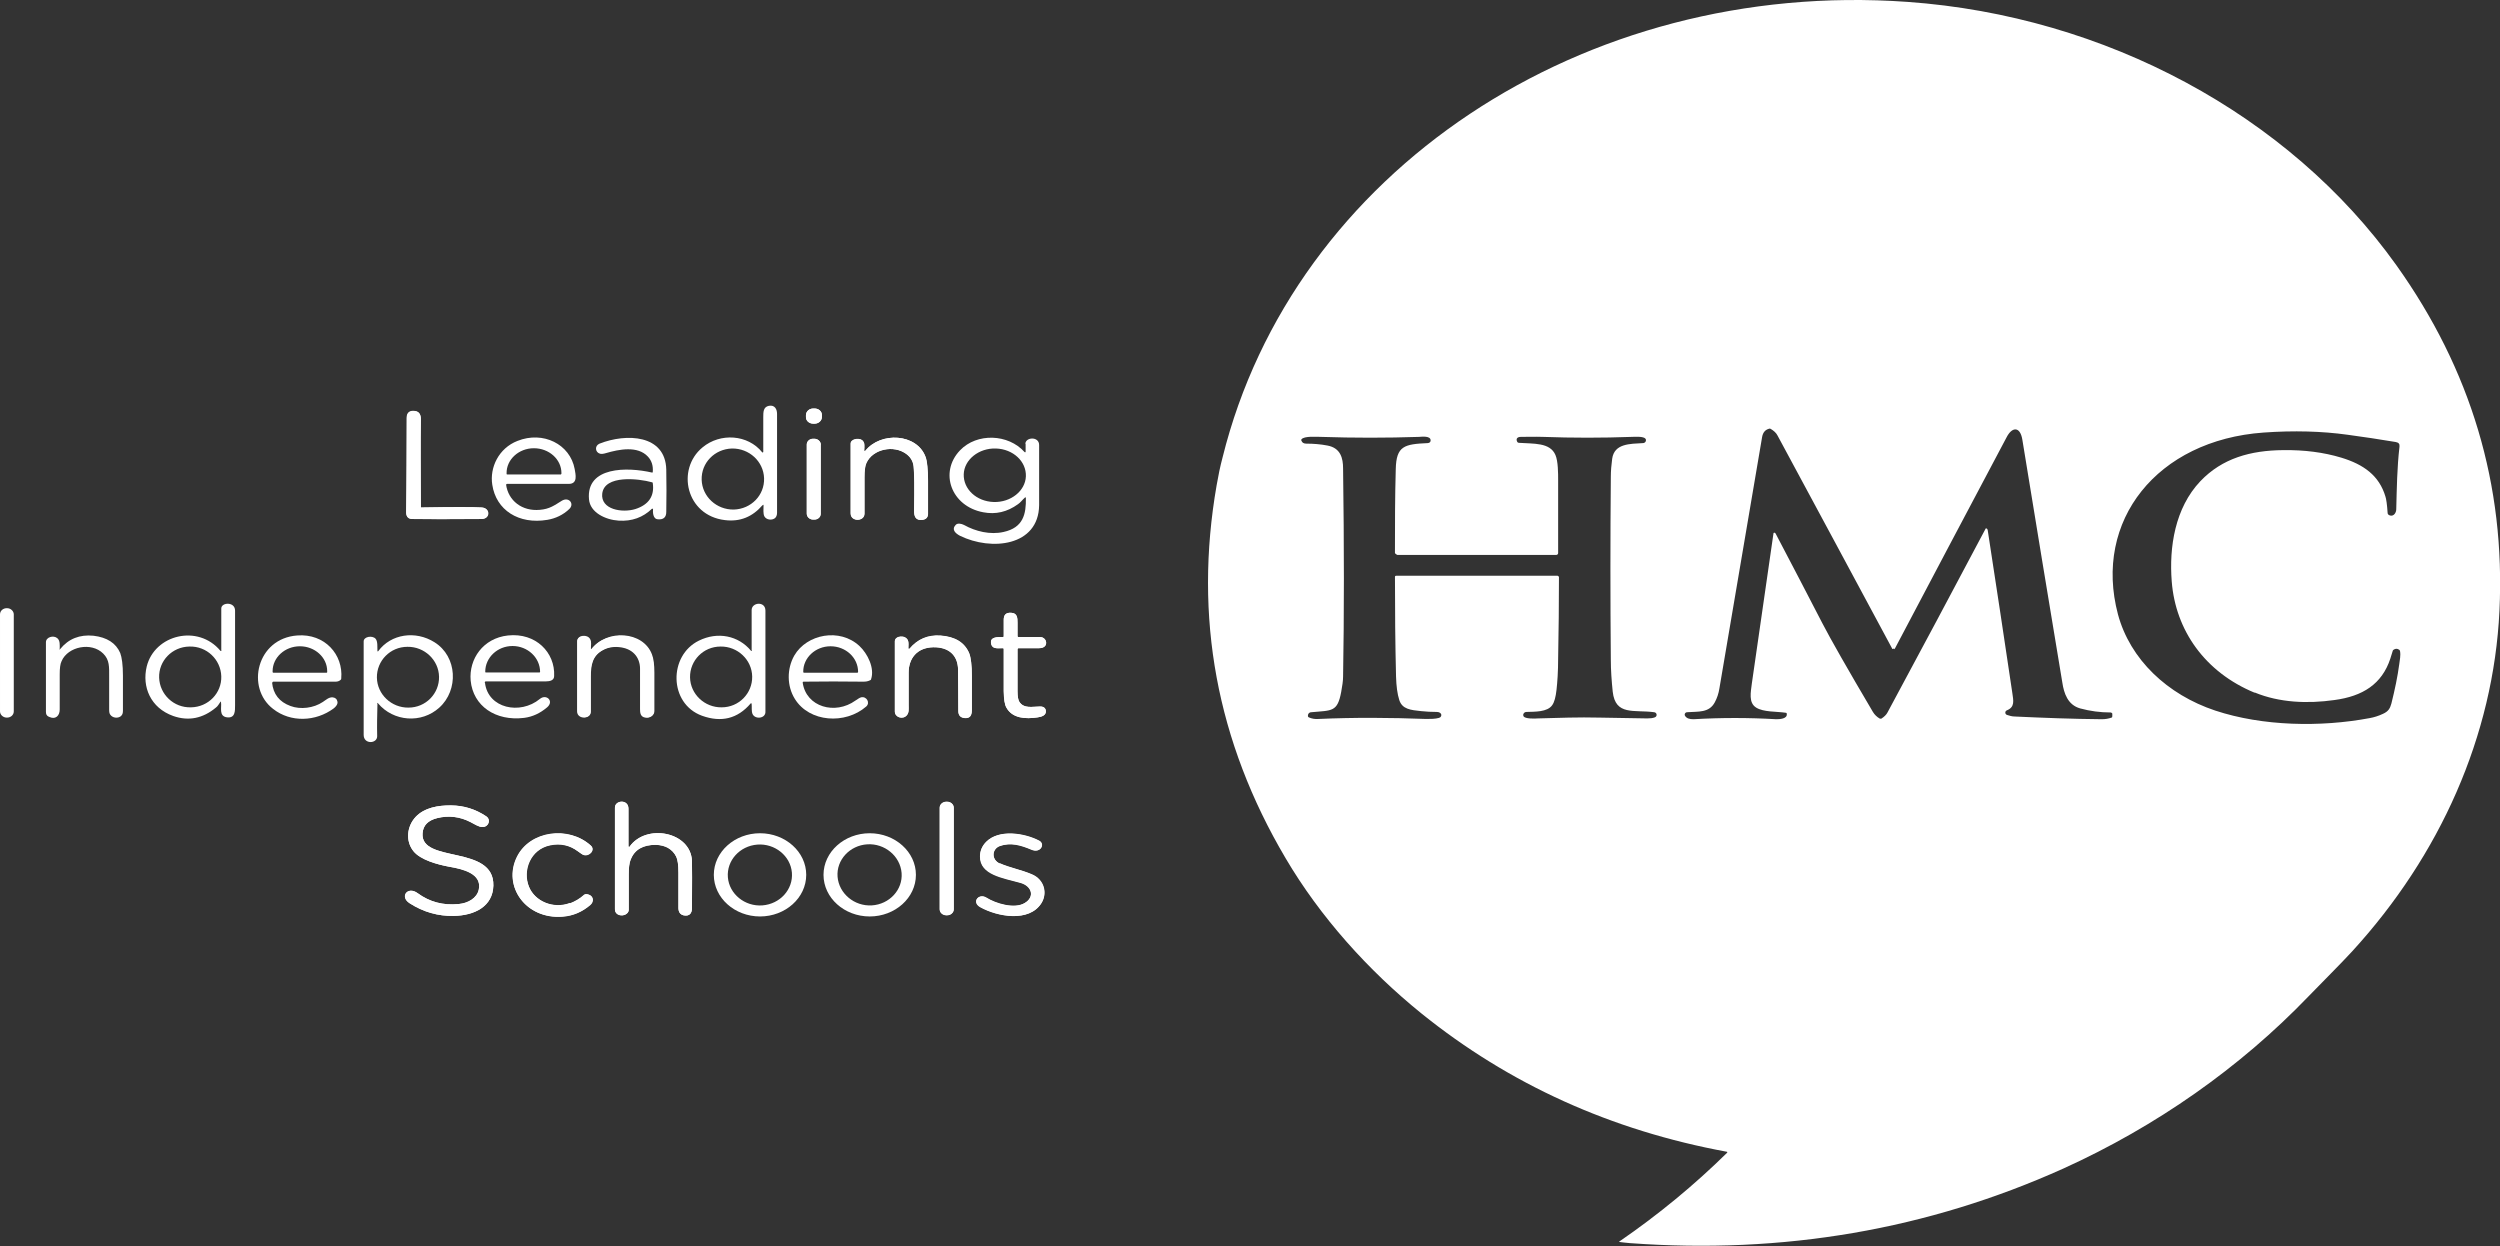 <?xml version="1.0" encoding="UTF-8"?><svg id="a" xmlns="http://www.w3.org/2000/svg" viewBox="0 0 92.53 46.12"><rect x="0" y="0" width="92.53" height="46.12" fill="#333333" stroke="none"/><defs><style>.b{fill:#fff;}</style></defs><path class="b" d="M30.42,15.36c0-.14-.12-.24-.27-.24h-.05c-.15,0-.27,.11-.27,.25v.07c0,.14,.12,.24,.27,.24h.05c.15,0,.27-.11,.27-.25v-.07" vector-effect="non-scaling-stroke"/><path class="b" d="M15.57,18.76c-.02-1.32-.02-2.41,0-3.26,0-.17-.07-.27-.21-.29-.2-.03-.31,.06-.31,.25,0,1.17,0,2.34-.02,3.5,0,.15,.07,.23,.21,.24,.44,.01,1.3,.02,2.59,0,.31,0,.31-.4,0-.42s-1.06-.02-2.23,0c-.02,0-.03,0-.03-.03" vector-effect="non-scaling-stroke"/><path class="b" d="M31.98,16.67c0-.13,.03-.29-.08-.38-.13-.1-.42-.04-.42,.13,0,1.27,0,2.13,0,2.58,0,.32,.51,.31,.51,.01,0-.45,0-.9,0-1.34,0-.25,.02-.42,.07-.53,.23-.52,1.02-.69,1.49-.33,.15,.11,.24,.26,.26,.45,.03,.23,.03,.78,.02,1.65,0,.2,.06,.36,.31,.33,.14-.02,.2-.1,.2-.22,0-.41,0-.81,0-1.22,0-.43-.03-.73-.09-.89-.32-.87-1.66-.94-2.23-.22-.01,.02-.05,0-.04-.01" vector-effect="non-scaling-stroke"/><path class="b" d="M30.38,16.46c0-.12-.11-.22-.24-.22h-.04c-.13,0-.24,.1-.24,.21v2.56c0,.12,.1,.22,.23,.22h.04c.13,0,.24-.1,.24-.21v-2.56" vector-effect="non-scaling-stroke"/><path class="b" d="M.51,22.74c0-.12-.11-.23-.25-.23h-.01c-.14,0-.25,.1-.25,.23v3.59c0,.12,.11,.23,.25,.23h.01c.14,0,.25-.1,.25-.23v-3.59" vector-effect="non-scaling-stroke"/><path class="b" d="M37.66,23.55c0-.17,0-.33,0-.5,0-.18,0-.36-.24-.37-.2-.01-.27,.09-.27,.26v.61s-.01,.03-.03,.03c-.21,0-.51-.01-.43,.27,.05,.19,.27,.13,.43,.14,.02,0,.03,.01,.03,.03,0,.52,0,1.04,0,1.56,0,.29,.03,.5,.1,.61,.22,.4,.71,.43,1.16,.36,.14-.02,.3-.07,.3-.22,0-.12-.08-.19-.22-.18-.28,0-.58,.09-.76-.17-.05-.07-.07-.2-.07-.39,0-.52,0-1.04,0-1.56,0-.02,.02-.04,.04-.04,.25,0,.5,0,.76,0,.38,0,.3-.41,.04-.41-.27,0-.53,0-.8,0-.02,0-.03-.01-.04-.03" vector-effect="non-scaling-stroke"/><path class="b" d="M2.21,24.01c0-.13,.02-.3-.09-.39-.14-.12-.42-.04-.42,.15,0,.86,0,1.71,0,2.57,0,.09,.02,.15,.11,.19,.26,.12,.4-.05,.4-.27,0-.43,0-.86,0-1.3,0-.23,.02-.39,.07-.49,.23-.54,1.1-.72,1.54-.28,.24,.24,.22,.49,.22,.88,0,.4,0,.8,0,1.2,0,.08,.01,.14,.04,.18,.08,.12,.27,.15,.39,.06,.09-.08,.08-.17,.08-.27,0-.41,0-.82,0-1.23,0-.4-.04-.68-.1-.84-.16-.37-.49-.58-.99-.64-.51-.05-.92,.11-1.23,.49-.02,.03-.03,.02-.03,0" vector-effect="non-scaling-stroke"/><path class="b" d="M21.85,24.02c0-.12,.03-.25-.03-.35-.1-.18-.46-.14-.46,.06,0,.87,0,1.73,0,2.6,0,.3,.49,.3,.49,.03,0-.44,0-.88,0-1.31,0-.43,.06-.77,.45-.98,.18-.1,.38-.14,.6-.12,.5,.04,.79,.36,.79,.81,0,.71,0,1.2,0,1.49,0,.15,.02,.28,.19,.31,.16,.03,.32-.07,.32-.22,0-.47,0-.95,0-1.42,0-.31-.03-.53-.09-.68-.32-.86-1.67-.95-2.24-.19-.01,.02-.04,0-.04-.01" vector-effect="non-scaling-stroke"/><path class="b" d="M33.62,24c0-.1,.02-.22-.02-.3-.1-.2-.48-.16-.48,.04,0,.87,0,1.73,0,2.6,0,.21,.29,.31,.44,.14,.09-.1,.07-.23,.07-.36,0-.41,0-.82,0-1.22,0-.52,.3-.93,.91-.94,.59-.01,.91,.31,.92,.83,0,.51,.01,1.02,.01,1.53,0,.17,.09,.26,.27,.26,.26,0,.23-.25,.23-.41,0-.38,0-.75,0-1.13,0-.41-.04-.7-.1-.86-.17-.39-.52-.61-1.06-.65-.47-.03-.85,.13-1.15,.49-.01,.01-.04,0-.04-.01" vector-effect="non-scaling-stroke"/><path class="b" d="M23.26,31.33c0-.46,0-.93,0-1.4,0-.36-.5-.31-.5-.04,0,.68,0,1.94,0,3.77,0,.24,.34,.3,.48,.11,.02-.03,.03-.06,.03-.09,0-.44,0-.87,0-1.31,0-.24,.02-.43,.07-.55,.15-.38,.46-.56,.93-.55,.35,0,.62,.15,.76,.44,.05,.11,.08,.3,.08,.58,0,.67,0,1.1,0,1.29,0,.17,.06,.27,.2,.3,.22,.04,.3-.09,.3-.27,0-.91,0-1.49,0-1.75-.05-1.08-1.7-1.39-2.31-.52-.01,.02-.04,0-.04-.01" vector-effect="non-scaling-stroke"/><path class="b" d="M35.3,29.9c0-.12-.11-.22-.25-.22h-.02c-.14,0-.25,.1-.25,.22v3.76c0,.12,.11,.22,.25,.22h.02c.14,0,.25-.1,.25-.22v-3.76" vector-effect="non-scaling-stroke"/><path class="b" d="M16.63,32.08c.5,.09,1.22,.26,1.09,.85-.07,.32-.4,.5-.74,.53-.58,.06-1.09-.08-1.52-.4-.37-.28-.67,.13-.3,.37,.51,.33,1.06,.48,1.63,.47,.78-.02,1.45-.36,1.47-1.12,.04-1.53-2.71-.81-2.62-1.94,.02-.29,.2-.47,.54-.56,.42-.11,.84-.06,1.24,.15,.13,.07,.3,.18,.43,.18,.23,0,.34-.27,.14-.4-.39-.26-.82-.39-1.29-.4-.49,0-.99,.08-1.31,.42-.33,.35-.39,.89-.09,1.27,.26,.33,.9,.5,1.33,.58" vector-effect="non-scaling-stroke"/><path class="b" d="M21.1,33.43c-.61,.23-1.3-.06-1.52-.61-.24-.59,.05-1.38,.78-1.53,.39-.08,.73,0,1.03,.22,.11,.08,.18,.13,.22,.14,.21,.06,.44-.19,.26-.35-.82-.74-2.25-.55-2.73,.42-.54,1.09,.33,2.32,1.69,2.21,.39-.03,.72-.18,1.02-.43,.15-.13,.13-.33-.08-.39-.07-.02-.11,0-.15,.02-.16,.14-.33,.24-.51,.31" vector-effect="non-scaling-stroke"/><path class="b" d="M37,31.96c-.31-.14-.3-.53,.01-.65,.4-.15,.79-.03,1.17,.13,.34,.15,.52-.21,.28-.33-.54-.28-1.48-.43-1.95,.04-.15,.15-.23,.33-.23,.54,0,.68,.86,.79,1.5,.98,.42,.12,.53,.53,.15,.75-.38,.23-1.07,.02-1.42-.2-.28-.17-.56,.16-.22,.35,.63,.36,1.81,.57,2.26-.15,.23-.37,.1-.87-.35-1.06-.4-.17-.84-.25-1.19-.41" vector-effect="non-scaling-stroke"/><path class="b" d="M37.96,16.43c0,.1,0,.2,0,.29,0,.02-.02,.03-.04,.01-.6-.67-1.76-.72-2.39-.06-.78,.82-.32,2.07,.86,2.29,.46,.09,.89-.01,1.29-.3,.09-.06,.16-.16,.25-.24,.02-.02,.03-.02,.04,.01,.01,.59-.09,1.1-.83,1.26-.49,.11-1.03-.02-1.46-.26-.1-.05-.24-.08-.31,0-.16,.17-.01,.31,.16,.4,1.16,.57,2.91,.39,2.93-1.13,0-.74,0-1.49,0-2.23,0-.32-.49-.3-.51-.05Zm-1.18,2.15c-.64-.02-1.13-.48-1.11-1.03,.02-.54,.56-.97,1.19-.95,.64,.02,1.13,.48,1.11,1.03-.02,.54-.56,.97-1.19,.95Z"/><path class="b" d="M63.93,42.66s0-.03-.01-.03c-4.29-.79-8.06-2.5-11.31-5.12-1.98-1.6-3.76-3.59-5.03-5.75-2.55-4.32-3.4-8.92-2.55-13.8,.06-.35,.13-.69,.22-1.03C47.87,6.37,58.58-.79,70.6,.07c7.32,.52,14.12,4.18,18.09,9.74,2.77,3.88,4.04,8.15,3.82,12.79-.22,4.64-2.2,9.06-5.45,12.61-.47,.51-1.09,1.12-1.63,1.68-2.52,2.62-5.62,4.8-9.06,6.36-5.02,2.26-10.37,3.18-16.05,2.76-.15-.01-.27-.03-.37-.04-.03,0-.03-.02,0-.03,1.44-.99,2.76-2.08,3.98-3.28Zm6.17-18.66s-.05,.05-.07,0c-1.41-2.63-2.83-5.26-4.24-7.88-.05-.1-.14-.18-.26-.25-.02-.01-.04-.01-.06,0-.14,.04-.22,.14-.25,.3-.53,3.1-1.05,6.2-1.58,9.3-.03,.2-.09,.37-.17,.52-.21,.4-.61,.34-1.02,.37-.08,0-.12,.08-.08,.14,.06,.09,.16,.12,.31,.12,1.02-.06,2.04-.06,3.06,0,.12,0,.43-.01,.39-.21,0-.02-.02-.03-.04-.03-.34-.05-.82-.02-1.09-.19-.29-.18-.2-.57-.16-.9,.27-1.85,.53-3.7,.8-5.55,0-.02,.03-.03,.05-.02,.01,0,.02,.02,.03,.03,.58,1.11,1.16,2.21,1.73,3.32,.3,.58,.92,1.67,1.87,3.28,.06,.1,.15,.19,.26,.25,.02,0,.04,0,.05,0,.11-.07,.19-.15,.23-.23,1.22-2.27,2.43-4.53,3.63-6.8,0-.02,.03-.02,.05,0,.02,.01,.02,.03,.03,.06,.31,2,.61,4.01,.91,6.02,.04,.28,.1,.52-.2,.64-.08,.03-.08,.14,0,.17,.09,.03,.19,.06,.3,.06,1.07,.05,2.14,.09,3.21,.1,.13,0,.25-.02,.36-.06,.02,0,.03-.02,.03-.05v-.1s-.03-.04-.06-.04c-.39,0-.76-.05-1.13-.15-.46-.13-.6-.56-.66-.96-.5-3-.99-5.99-1.48-8.99-.08-.49-.38-.49-.59-.07-1.39,2.62-2.77,5.23-4.14,7.83Zm13.35,1.64c-1.84-.76-2.93-2.31-3.07-4.12-.1-1.27,.12-2.72,1.06-3.71,.81-.85,1.86-1.14,3.07-1.15,.77-.01,1.49,.08,2.15,.28,.82,.25,1.4,.66,1.63,1.44,.03,.09,.06,.29,.08,.6,0,.05,.03,.08,.09,.1,.15,.04,.23-.12,.23-.23,.02-.78,.03-1.55,.12-2.32,.01-.1-.03-.15-.14-.17-.6-.1-1.19-.19-1.79-.27-.94-.13-1.98-.16-3.1-.08-3.94,.28-6.31,3.26-5.39,6.73,.45,1.67,1.83,2.97,3.6,3.56,1.75,.58,3.9,.62,5.71,.28,.17-.03,.33-.08,.5-.16,.2-.09,.26-.2,.31-.38,.13-.52,.23-1,.29-1.45,.02-.17,.06-.32,.03-.49,0-.02-.01-.03-.03-.05-.07-.05-.14-.05-.21,0-.02,.01-.03,.03-.03,.04-.03,.1-.06,.19-.09,.29-.31,.94-1.02,1.39-2.07,1.53-.99,.14-2.03,.1-2.95-.28Zm-31.74-4.33h5.94s.05,.02,.05,.05c0,.99-.01,1.98-.03,2.99,0,.52-.03,.91-.06,1.18-.03,.27-.08,.46-.16,.57-.18,.26-.65,.24-.95,.25-.09,0-.15,.09-.11,.16,.05,.1,.42,.09,.53,.08,.76-.02,1.51-.05,2.29-.03,.59,.01,1.17,.02,1.76,.03,.11,0,.2-.01,.28-.04,.1-.04,.08-.18-.03-.19-.74-.1-1.43,.14-1.53-.76-.04-.39-.07-.79-.07-1.18-.02-2.25-.02-4.51,0-6.76,0-.23,.02-.46,.05-.68,.08-.57,.66-.55,1.14-.58,.07,0,.12-.06,.11-.12-.02-.15-.41-.11-.53-.11-1.09,.04-2.19,.04-3.28,0-.3-.01-.58,0-.82,0-.12,0-.19,.06-.14,.17,.01,.03,.04,.05,.07,.05,.54,.04,1.15-.02,1.35,.45,.1,.23,.1,.68,.1,.94,0,.91,0,1.8,0,2.69,0,.04-.03,.07-.08,.07h-5.87s-.09-.04-.09-.08c0-1.03,0-2.06,.03-3.1,.02-.86,.32-.92,1.18-.96,.07,0,.12-.05,.11-.11-.01-.16-.31-.13-.43-.12-1.21,.04-2.41,.04-3.62,0-.16,0-.63-.04-.73,.09-.01,.02-.02,.03,0,.05,.02,.07,.08,.11,.18,.11,.26,0,.52,.02,.78,.07,.49,.09,.58,.47,.58,.85,.04,2.87,.04,5.44,0,7.7,0,.16-.03,.35-.07,.57-.14,.75-.34,.68-1.1,.75-.09,0-.14,.07-.13,.15,0,.02,.02,.03,.03,.04,.11,.05,.23,.07,.36,.06,1.33-.06,2.66-.05,3.99,0,.16,0,.33,0,.47-.04,.07-.02,.1-.08,.08-.14-.03-.05-.08-.08-.17-.08-.19,0-.38-.01-.57-.03-.39-.04-.7-.07-.81-.41-.07-.22-.11-.51-.12-.87-.03-1.21-.04-2.44-.04-3.69,0-.03,.02-.04,.05-.04Z"/><path class="b" d="M28.22,18.7c-.37,.43-.83,.62-1.39,.55-1.44-.17-1.81-1.88-.83-2.69,.66-.55,1.68-.48,2.21,.18,.01,.02,.04,0,.04-.01,0-.43,0-.86,0-1.29,0-.19,0-.38,.21-.42,.22-.04,.3,.13,.3,.3,0,1.22,0,2.44,0,3.66,0,.09-.03,.16-.08,.2-.12,.09-.32,.06-.39-.07-.05-.1-.03-.27-.03-.4,0-.03-.01-.04-.03-.01Zm-1.06,.16c.64-.02,1.14-.53,1.12-1.16-.02-.62-.55-1.11-1.19-1.1-.64,.02-1.14,.53-1.12,1.16,.02,.62,.55,1.11,1.19,1.1Z"/><path class="b" d="M30.1,15.12h.05c.15,0,.27,.11,.27,.24v.07c0,.14-.12,.25-.27,.25h-.05c-.15,0-.27-.11-.27-.24v-.07c0-.14,.12-.25,.27-.25Z"/><path class="b" d="M15.61,18.79c1.17-.02,1.91-.02,2.23,0s.31,.41,0,.42c-1.29,.01-2.15,.01-2.59,0-.14,0-.21-.08-.21-.24,0-1.17,.02-2.34,.02-3.5,0-.18,.12-.28,.31-.25,.14,.02,.21,.12,.21,.29-.01,.85,0,1.94,0,3.26,0,.02,.01,.03,.03,.03Z"/><path class="b" d="M18.73,17.93c.08,.6,.59,1,1.25,.94,.36-.03,.53-.16,.82-.34,.26-.15,.47,.12,.27,.31-.23,.22-.51,.35-.81,.4-1.06,.18-1.9-.36-2.04-1.3-.1-.64,.24-1.35,.93-1.62,.95-.38,1.95,.12,2.12,1.04,.03,.19,.13,.55-.22,.55-.76,0-1.52,0-2.28,0-.02,0-.03,0-.03,.03Zm.03-.37h2s.02-.02,.02-.03v-.02c0-.51-.46-.92-1.02-.92h0c-.56,0-1.02,.42-1.01,.93v.02s0,.02,.02,.02Z"/><path class="b" d="M32.03,16.69c.56-.72,1.91-.65,2.23,.22,.06,.16,.09,.46,.09,.89,0,.41,0,.81,0,1.22,0,.12-.06,.2-.2,.22-.26,.04-.32-.13-.31-.33,.02-.87,.01-1.42-.02-1.65-.02-.18-.11-.33-.26-.45-.47-.36-1.26-.19-1.49,.33-.05,.11-.07,.28-.07,.53,0,.45,0,.9,0,1.34,0,.3-.51,.31-.51-.01,0-.45,0-1.31,0-2.58,0-.16,.3-.22,.42-.13,.12,.09,.09,.25,.08,.38,0,.02,.03,.03,.04,.01Z"/><path class="b" d="M24.16,18.84s-.02-.03-.03-.01c-.33,.32-.74,.47-1.23,.44-.49-.03-1.06-.3-1.1-.79-.11-1.22,1.42-1.2,2.33-.99,.02,0,.03,0,.03-.02,.02-.23-.04-.42-.18-.57-.38-.41-1.07-.27-1.55-.13-.1,.03-.18,.04-.23,.02-.17-.05-.2-.29-.01-.37,.99-.39,2.44-.34,2.47,.96,.01,.52,.01,1.04,0,1.57,0,.2-.11,.29-.31,.27-.19-.01-.19-.27-.18-.39Zm-1.87-.58c-.07,.61,.75,.73,1.23,.58,.49-.16,.71-.48,.64-.96,0-.02-.01-.03-.03-.03-.5-.14-1.76-.28-1.84,.42Z"/><path class="b" d="M30.1,16.24h.04c.13,0,.24,.1,.24,.22v2.56c0,.12-.11,.22-.24,.21h-.04c-.13,0-.24-.1-.24-.22v-2.56c0-.12,.11-.22,.24-.21Z"/><path class="b" d="M8.19,24.07c0-.51,0-1.03,0-1.55,0-.23,.51-.26,.51,.08,0,.63,0,1.8,0,3.5,0,.21,.01,.49-.3,.45-.31-.04-.19-.37-.22-.56,0-.03-.02-.03-.03,0-.05,.07-.09,.15-.16,.2-.48,.4-1.01,.51-1.58,.31-.84-.3-1.16-1.08-.98-1.83,.29-1.18,1.9-1.58,2.73-.58,.01,.01,.04,0,.04-.01Zm-1.12,2.11c.64-.01,1.14-.53,1.12-1.15-.02-.62-.54-1.12-1.18-1.1-.64,.01-1.14,.53-1.12,1.15,.02,.62,.54,1.12,1.18,1.1Z"/><path class="b" d="M27.82,24.07c0-.49,0-.99,0-1.49,0-.29,.51-.34,.51,.02,0,1.21,0,2.42,0,3.64v.09c.02,.27-.39,.31-.48,.09-.04-.1-.02-.25-.03-.37,0-.02-.03-.03-.04-.01-.48,.56-1.08,.71-1.8,.45-1.23-.45-1.24-2.23-.11-2.78,.69-.34,1.46-.19,1.93,.38,.01,.01,.03,0,.03,0Zm-1.11,2.11c.64,0,1.14-.52,1.13-1.14-.01-.62-.54-1.12-1.17-1.11-.64,0-1.14,.52-1.13,1.14,.01,.62,.54,1.12,1.17,1.11Z"/><path class="b" d="M37.7,23.58c.27,0,.53,0,.8,0,.26,0,.34,.41-.04,.41-.25,0-.51,0-.76,0-.02,0-.04,.02-.04,.04,0,.52,0,1.04,0,1.56,0,.19,.03,.32,.07,.39,.17,.26,.48,.17,.76,.17,.14,0,.22,.07,.22,.18,0,.15-.16,.2-.3,.22-.45,.07-.94,.04-1.16-.36-.06-.11-.09-.31-.1-.61,0-.52,0-1.04,0-1.56,0-.02-.01-.03-.03-.03-.16,0-.37,.05-.43-.14-.08-.28,.22-.28,.43-.27,.02,0,.03,0,.03-.03v-.61c0-.17,.07-.27,.27-.26,.23,.01,.24,.19,.24,.37,0,.17,0,.33,0,.5,0,.02,.01,.03,.04,.03Z"/><path class="b" d="M10.07,25.26c.04,.43,.27,.72,.68,.87,.37,.14,.86,.08,1.2-.15,.11-.07,.22-.18,.36-.17,.1,.01,.16,.06,.18,.16,.02,.09-.06,.19-.14,.25-.66,.49-1.59,.53-2.24,.02-1.02-.78-.61-2.61,.89-2.72,1.02-.08,1.71,.71,1.63,1.59,0,.02,0,.03-.02,.05-.05,.05-.12,.07-.19,.07-.77,0-1.53,0-2.3,0-.02,0-.03,0-.02,.02Zm.03-.36h1.99s.02-.01,.02-.02v-.04c0-.51-.46-.92-1.01-.92h0c-.56,0-1.01,.42-1.01,.92v.04s0,.01,.02,.01Z"/><path class="b" d="M13.97,26.05c-.01,.4-.02,.8-.01,1.2,0,.28-.5,.31-.5-.05,0-1.15,0-2.31,0-3.46,0-.18,.32-.23,.44-.1,.09,.1,.06,.33,.07,.46,0,.01,.02,.02,.03,0,.47-.64,1.38-.77,2.08-.33,.85,.53,.9,1.77,.18,2.42-.66,.6-1.7,.52-2.27-.16-.02-.02-.03-.02-.03,0Zm1.15,.14c.64,0,1.14-.52,1.13-1.14-.01-.62-.54-1.12-1.17-1.11-.64,0-1.14,.52-1.13,1.14,.01,.62,.54,1.12,1.17,1.11Z"/><path class="b" d="M17.95,25.27c.11,.95,1.3,1.2,2.03,.6,.24-.2,.54,.08,.27,.31-.26,.22-.54,.35-.85,.39-1.06,.13-1.89-.44-1.98-1.38-.07-.8,.46-1.57,1.38-1.67,1.03-.11,1.75,.63,1.71,1.5,0,.16-.15,.2-.31,.2-.73,0-1.47,0-2.22,0-.02,0-.04,.02-.04,.04Zm.03-.38h1.99s.02-.01,.02-.02h0c0-.53-.46-.96-1.02-.96h0c-.56,0-1.01,.43-1.01,.95h0s0,.03,.02,.03Z"/><path class="b" d="M21.89,24.03c.57-.76,1.92-.67,2.24,.19,.06,.15,.09,.38,.09,.68,0,.47,0,.95,0,1.42,0,.15-.16,.26-.32,.22-.17-.04-.19-.16-.19-.31,0-.28,0-.78,0-1.49,0-.45-.29-.77-.79-.81-.22-.02-.42,.02-.6,.12-.39,.22-.45,.56-.45,.98,0,.44,0,.88,0,1.31,0,.28-.49,.27-.49-.03,0-.87,0-1.73,0-2.6,0-.21,.36-.24,.46-.06,.06,.1,.03,.23,.03,.35,0,.02,.03,.03,.04,.01Z"/><path class="b" d="M29.71,25.27c.13,.9,1.2,1.2,1.95,.66,.1-.07,.17-.11,.21-.12,.2-.05,.35,.2,.19,.34-.77,.67-2.1,.59-2.64-.28-.3-.48-.3-1.12-.02-1.61,.46-.79,1.68-1.03,2.41-.35,.3,.28,.57,.82,.43,1.23,0,.02-.02,.03-.04,.04-.08,.04-.16,.05-.25,.05-.74-.01-1.47-.01-2.21,0-.02,0-.03,.01-.03,.03Zm.03-.37h2s.02-.02,.02-.03h0c0-.53-.46-.95-1.02-.95h0c-.56,0-1.02,.43-1.01,.95h0s.01,.03,.02,.03Z"/><path class="b" d="M33.66,24.01c.3-.36,.68-.52,1.15-.49,.54,.04,.89,.25,1.06,.65,.07,.16,.1,.45,.1,.86,0,.38,0,.75,0,1.13,0,.16,.02,.42-.23,.41-.18,0-.27-.09-.27-.26,0-.51,0-1.02-.01-1.53,0-.52-.33-.84-.92-.83-.61,.02-.91,.43-.91,.94,0,.41,0,.82,0,1.22,0,.13,.02,.26-.07,.36-.15,.17-.44,.07-.44-.14,0-.87,0-1.73,0-2.6,0-.2,.38-.25,.48-.04,.04,.09,.02,.2,.02,.3,0,.02,.03,.03,.04,.01Z"/><path class="b" d="M23.26,31.33s.03,.03,.04,.01c.61-.87,2.26-.56,2.31,.52,.01,.25,.01,.83,0,1.75,0,.18-.08,.31-.3,.27-.14-.03-.21-.13-.2-.3,0-.19,0-.62,0-1.29,0-.28-.03-.48-.08-.58-.14-.28-.41-.43-.76-.44-.47,0-.79,.18-.93,.55-.05,.12-.07,.31-.07,.55,0,.44,0,.87,0,1.31,0,.03-.01,.06-.03,.09-.14,.18-.47,.13-.48-.11,0-1.83,0-3.08,0-3.77,0-.28,.5-.32,.5,.04,0,.47,0,.94,0,1.4Z"/><path class="b" d="M35.03,29.67h.02c.14,0,.25,.1,.25,.22v3.76c0,.12-.11,.22-.25,.22h-.02c-.14,0-.25-.1-.25-.22v-3.76c0-.12,.11-.22,.25-.22Z"/><path class="b" d="M17.72,32.93c.13-.6-.58-.77-1.09-.85-.43-.08-1.07-.25-1.33-.58-.3-.38-.24-.92,.09-1.27,.32-.33,.82-.43,1.31-.42,.47,0,.9,.14,1.29,.4,.2,.13,.09,.41-.14,.4-.13,0-.3-.12-.43-.18-.41-.21-.82-.25-1.24-.15-.34,.08-.52,.27-.54,.56-.09,1.13,2.66,.41,2.62,1.94-.02,.77-.69,1.11-1.47,1.12-.57,.01-1.12-.14-1.63-.47-.38-.24-.08-.64,.3-.37,.44,.32,.94,.46,1.52,.4,.34-.03,.67-.22,.74-.53Z"/><path class="b" d="M21.1,33.43c.18-.07,.36-.17,.51-.31,.03-.03,.08-.04,.15-.02,.21,.05,.22,.26,.08,.39-.29,.26-.63,.4-1.02,.43-1.36,.11-2.23-1.12-1.69-2.21,.48-.97,1.91-1.16,2.73-.42,.18,.16-.05,.41-.26,.35-.04-.01-.11-.06-.22-.14-.3-.23-.65-.31-1.03-.22-.74,.16-1.02,.94-.78,1.53,.22,.55,.91,.84,1.52,.61Z"/><path class="b" d="M29.84,32.38c0,.85-.77,1.54-1.71,1.54s-1.71-.69-1.71-1.54,.77-1.54,1.71-1.54,1.71,.69,1.71,1.54Zm-1.62,1.13c.65-.05,1.14-.59,1.09-1.21-.05-.62-.63-1.09-1.28-1.04-.65,.05-1.14,.59-1.09,1.21,.05,.62,.63,1.09,1.28,1.04Z"/><path class="b" d="M33.9,32.38c0,.85-.77,1.54-1.71,1.54s-1.71-.69-1.71-1.54,.77-1.54,1.71-1.54,1.71,.69,1.71,1.54Zm-1.63,1.13c.65-.04,1.15-.58,1.1-1.2-.05-.62-.62-1.1-1.27-1.06-.65,.04-1.15,.58-1.1,1.2,.05,.62,.62,1.1,1.27,1.06Z"/><path class="b" d="M37.01,31.31c-.31,.11-.32,.51-.01,.65,.35,.16,.8,.23,1.19,.41,.45,.2,.58,.69,.35,1.06-.45,.72-1.63,.5-2.26,.15-.34-.19-.05-.53,.22-.35,.35,.22,1.04,.43,1.42,.2,.39-.23,.27-.63-.15-.75-.64-.18-1.51-.29-1.5-.98,0-.21,.08-.39,.23-.54,.47-.47,1.41-.32,1.95-.04,.24,.12,.06,.48-.28,.33-.38-.16-.77-.28-1.17-.13Z"/></svg>